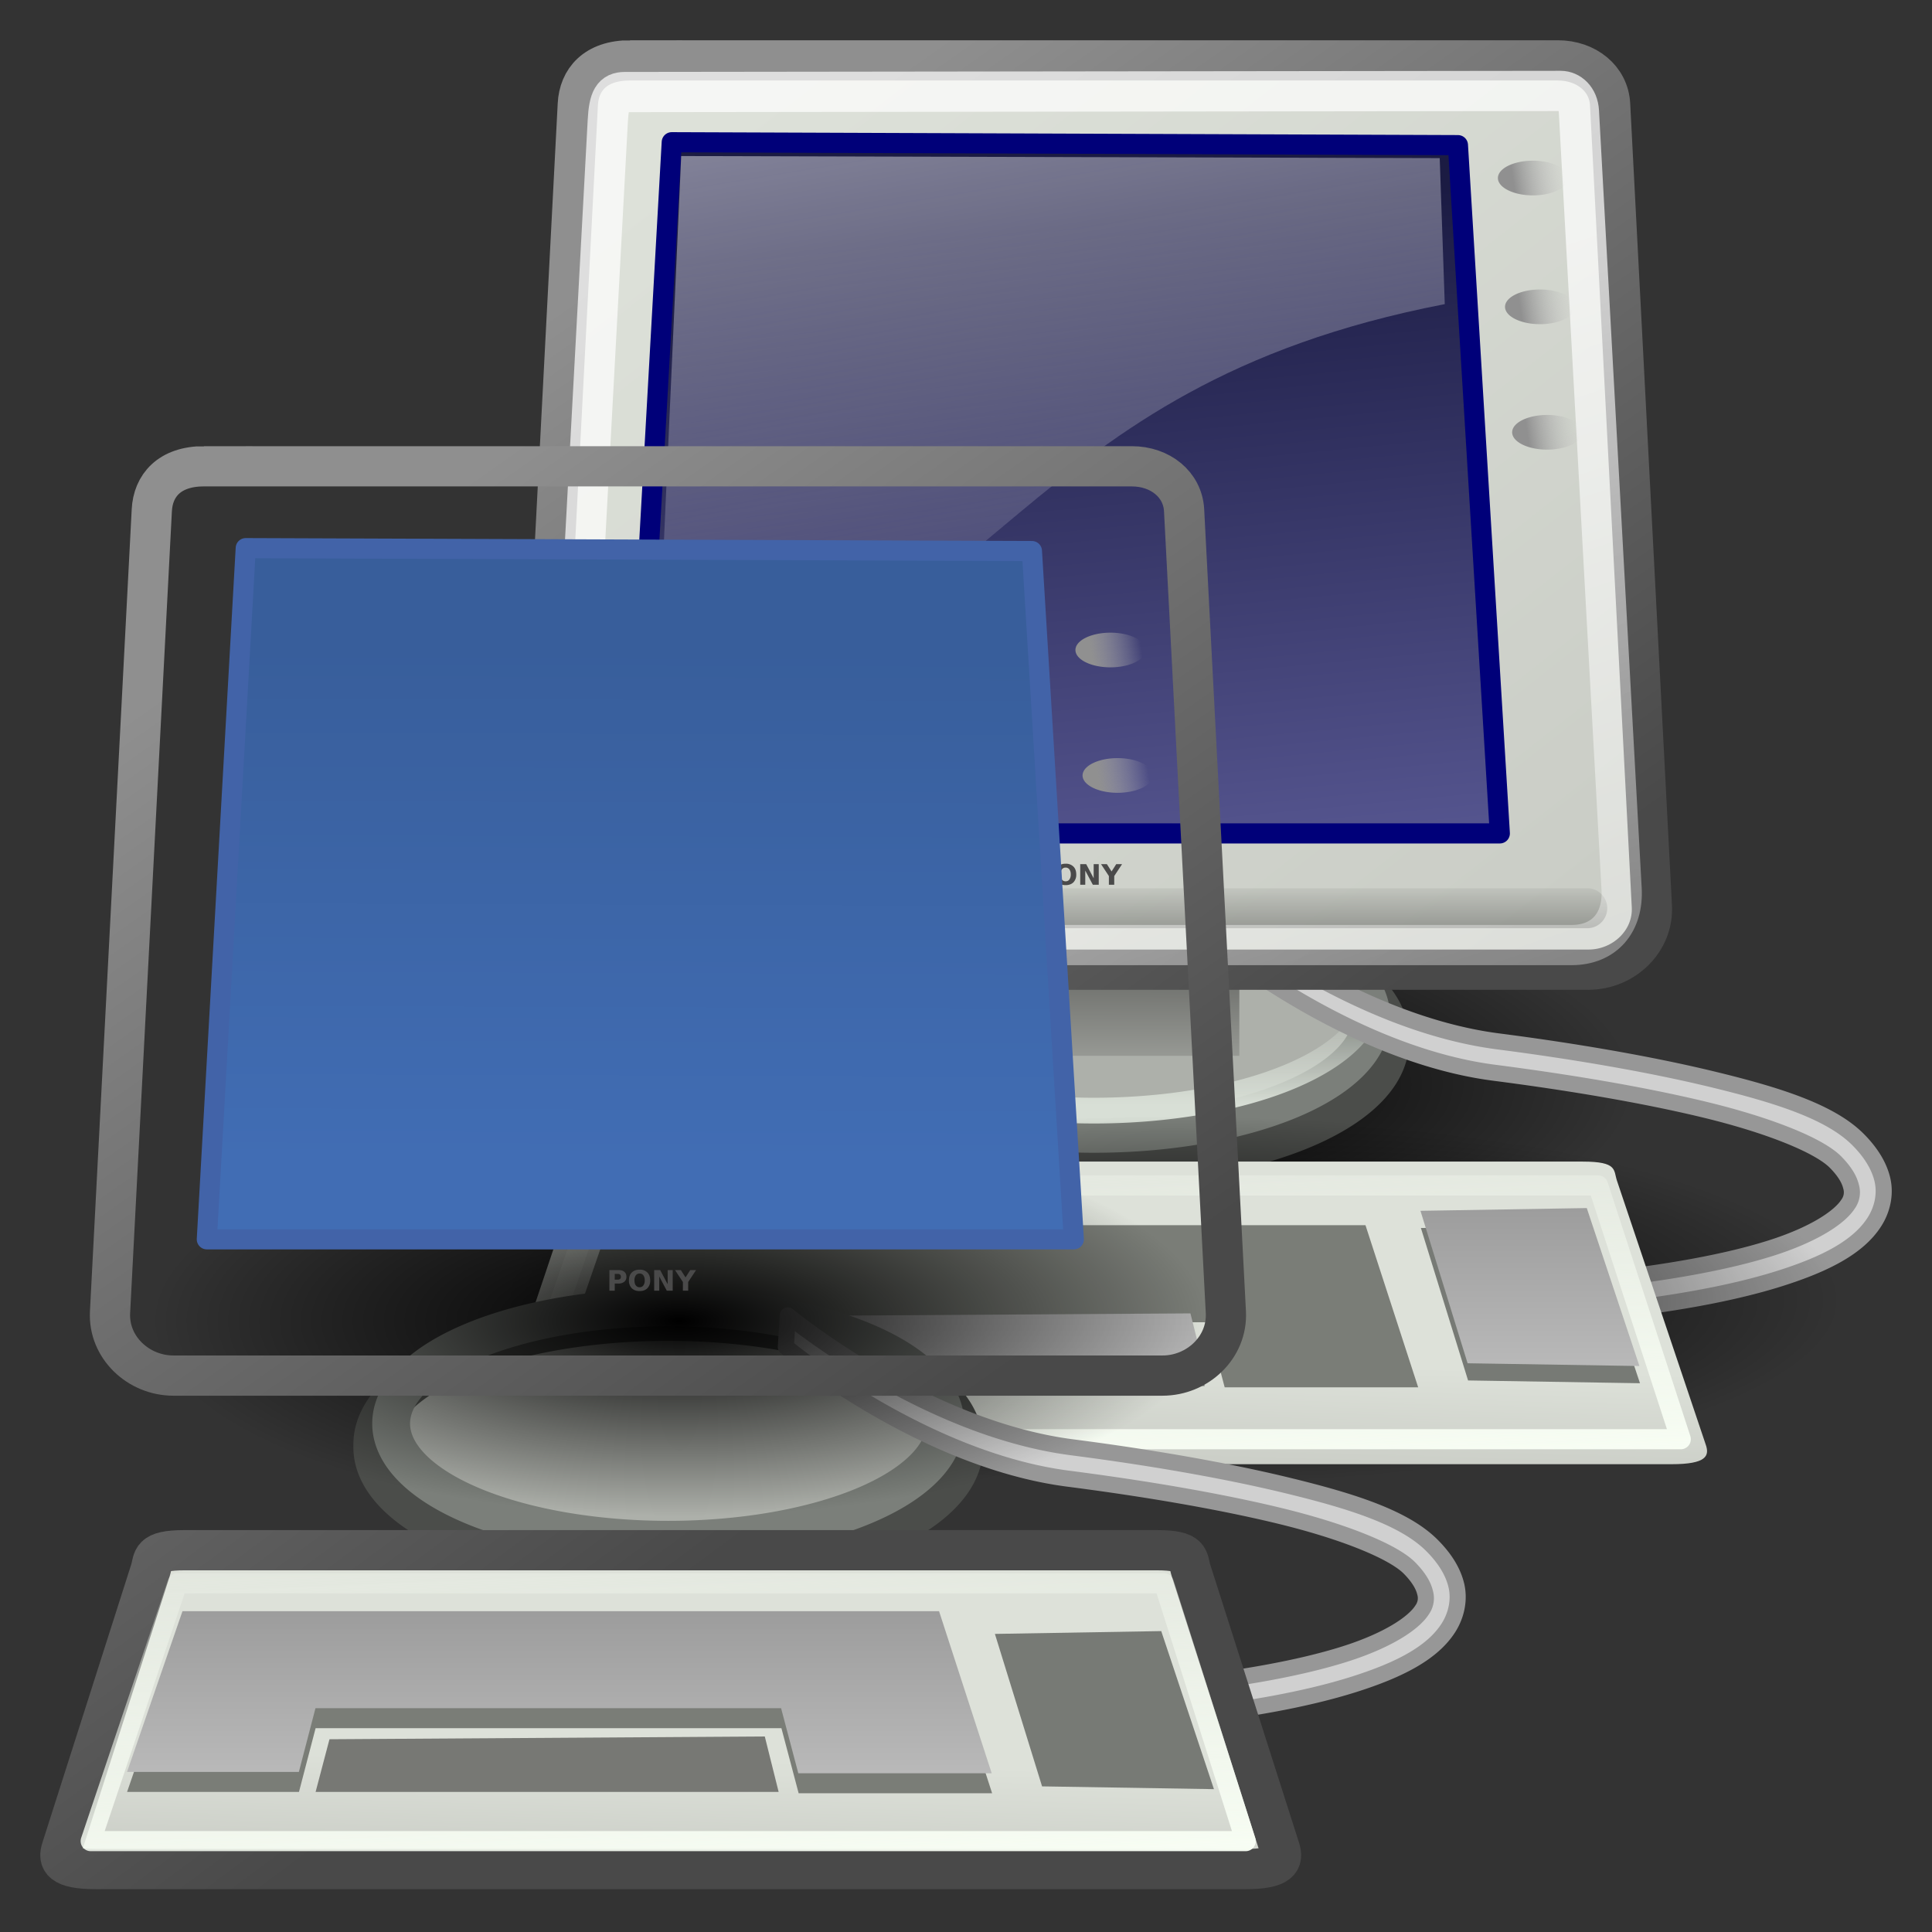 <svg xmlns="http://www.w3.org/2000/svg" xmlns:xlink="http://www.w3.org/1999/xlink" viewBox="0 0 48 48"><rect x="0" y="0" width="48" height="48" fill="#333333" stroke="none"/><defs><linearGradient id="m" y2="64.893" xlink:href="#c" gradientUnits="userSpaceOnUse" x2="12.128" gradientTransform="scale(1.816 .551)" y1="53.535" x1="12.207"/><linearGradient id="b"><stop offset="0" stop-color="#d8dfd6"/><stop offset="1" stop-color="#d8dfd6" stop-opacity="0"/></linearGradient><linearGradient id="j"><stop offset="0" stop-color="#909090"/><stop offset="1" stop-color="#bebebe" stop-opacity="0"/></linearGradient><linearGradient id="c"><stop offset="0" stop-color="#585956"/><stop offset="1" stop-color="#bbbeb8"/></linearGradient><linearGradient id="a"><stop offset="0"/><stop offset="1" stop-opacity="0"/></linearGradient><linearGradient id="g"><stop offset="0" stop-color="#fff"/><stop offset="1" stop-color="#fcfcff" stop-opacity="0"/></linearGradient><linearGradient id="i"><stop offset="0" stop-color="#f9fff5"/><stop offset="1" stop-color="#f9fff5" stop-opacity="0"/></linearGradient><linearGradient id="f"><stop offset="0" stop-color="#fff"/><stop offset="1" stop-color="#fff" stop-opacity="0"/></linearGradient><linearGradient id="e"><stop offset="0" stop-color="#8f8f8f"/><stop offset="1" stop-color="#494949"/></linearGradient><linearGradient id="d"><stop offset="0" stop-color="#dde1d9"/><stop offset="1" stop-color="#cacdc6"/></linearGradient><linearGradient id="p" y2="8.867" gradientUnits="userSpaceOnUse" x2="16.316" gradientTransform="matrix(1.174 0 0 .945 .722 -1.331)" y1="32.622" x1="19.15"><stop offset="0" stop-color="#5b5b97"/><stop offset="1" stop-color="#1b1b43"/></linearGradient><linearGradient id="A" y2="74.098" xlink:href="#i" gradientUnits="userSpaceOnUse" x2="8.649" gradientTransform="matrix(2.119 0 0 .474 1.162 -1.378)" y1="101.28" x1="13.629"/><linearGradient id="l" y2="44.879" xlink:href="#b" gradientUnits="userSpaceOnUse" x2="-23.886" gradientTransform="scale(1.493 .67)" y1="49.953" x1="-23.886"/><linearGradient id="h"><stop offset="0" stop-color="#9d9d9d"/><stop offset="1" stop-color="#b9b9b9"/></linearGradient><linearGradient id="o" y2="33.34" xlink:href="#d" gradientUnits="userSpaceOnUse" x2="34.784" gradientTransform="matrix(1.13 0 0 .885 -1.625 -1.304)" y1="7.229" x1="8.612"/><linearGradient id="n" y2="31.246" xlink:href="#e" gradientUnits="userSpaceOnUse" x2="32.537" gradientTransform="scale(1.104 .905)" y1="5.382" x1="10.391"/><linearGradient id="q" y2="162.45" xlink:href="#a" gradientUnits="userSpaceOnUse" x2="3.707" gradientTransform="matrix(5.705 0 0 .175 1 -.68)" y1="171.29" x1="3.707"/><linearGradient id="r" y2="55.201" xlink:href="#f" gradientUnits="userSpaceOnUse" x2="34.975" gradientTransform="matrix(1.108 0 0 .902 1 1)" y1="13.005" x1="17.698"/><linearGradient id="s" y2="26.729" xlink:href="#g" gradientUnits="userSpaceOnUse" x2="17.199" gradientTransform="matrix(1.239 0 0 .896 .59 -1.331)" y1="1.654" x1="11.492"/><linearGradient id="t" y2="52.536" xlink:href="#d" gradientUnits="userSpaceOnUse" x2="18.177" gradientTransform="scale(1.13 .885)" y1="48.643" x1="18.317"/><linearGradient id="u" y2="100.2" xlink:href="#h" gradientUnits="userSpaceOnUse" x2="8.113" gradientTransform="scale(2.31 .433)" y1="88.509" x1="8.113"/><linearGradient id="v" y2="74.098" xlink:href="#i" gradientUnits="userSpaceOnUse" x2="8.649" gradientTransform="matrix(2.144 0 0 .467 1 -.509)" y1="101.28" x1="13.629"/><linearGradient id="w" y2="3.845" xlink:href="#j" gradientUnits="userSpaceOnUse" x2="35.521" y1="3.938" x1="34.301"/><linearGradient id="z" y2="52.536" xlink:href="#d" gradientUnits="userSpaceOnUse" x2="18.177" gradientTransform="matrix(1.13 0 0 .933 0 -2.527)" y1="48.643" x1="18.317"/><linearGradient id="y" y2="31.246" xlink:href="#e" gradientUnits="userSpaceOnUse" x2="32.537" gradientTransform="matrix(1.104 0 0 .954 0 -2.527)" y1="5.382" x1="10.391"/><linearGradient id="x" y2="7.503" gradientUnits="userSpaceOnUse" x2="18.241" y1="23.835" x1="18.189"><stop offset="0" stop-color="#416db4"/><stop offset="1" stop-color="#385e9b"/></linearGradient><radialGradient id="k" xlink:href="#a" gradientUnits="userSpaceOnUse" cy="67.502" cx="12.576" gradientTransform="scale(1.926 .519)" r="8.766"/></defs><path d="M41.101 35.051a16.882 4.552 0 11-33.765 0 16.882 4.552 0 1133.765 0z" transform="matrix(.779 0 0 1.067 8.596 -10.434)" fill-rule="evenodd" color="#000" fill="url(#k)"/><path d="M34.507 25.834a7.322 3.07 0 11-14.643 0 7.322 3.07 0 1114.643 0z" fill-rule="evenodd" color="#000" stroke="#4b4d4a" stroke-width="1" fill="#adb0aa"/><path d="M34.07 25.283a6.884 2.887 0 11-13.768 0 6.884 2.887 0 1113.769 0z" color="#000" stroke="#7b7f7a" stroke-width=".94" fill="none"/><path d="M-26.264 29.716a9.394 3.94 0 11-18.789 0 9.394 3.94 0 1118.789 0z" transform="translate(53.317 2.923) scale(.733)" color="#000" stroke="url(#l)" stroke-width=".873" fill="none"/><path d="M30.158 22.597l-.05.78s3.37 2.804 7.015 3.275c1.822.235 3.705.547 5.26.925s2.797.873 3.215 1.29c.242.243.352.448.39.61a.498.498 0 01-.073.438c-.206.324-.842.754-1.924 1.096-2.165.684-6.017 1.12-11.35 1.12v.78c5.375 0 9.247-.412 11.57-1.145 1.16-.366 1.967-.791 2.361-1.412.198-.311.279-.693.195-1.048s-.3-.69-.608-.998c-.685-.684-1.978-1.096-3.58-1.485-1.604-.39-3.52-.713-5.359-.95-3.677-.475-7.062-3.276-7.062-3.276z" stroke-linejoin="round" fill-rule="evenodd" stroke="#979797" stroke-width=".4" fill="#d0d0d0"/><path d="M41.101 35.051a16.882 4.552 0 11-33.765 0 16.882 4.552 0 1133.765 0z" transform="matrix(.779 0 0 1.067 8.596 -14.645)" color="#000" fill-rule="evenodd" fill="url(#k)"/><path fill-rule="evenodd" color="#000" fill="url(#m)" d="M17.472 30.704h9.04v2.74h-9.04z" transform="translate(10.138 .179) scale(.779)"/><path d="M7.08 1.696H36.67c.91 0 1.624.583 1.667 1.401l1.332 25.578c.058 1.118-.901 2.021-2.02 2.021H6.102c-1.119 0-2.078-.903-2.02-2.02L5.414 3.096c.04-.773.548-1.401 1.667-1.401z" fill-rule="evenodd" color="#000" stroke="url(#n)" stroke-width="1.283" fill="url(#o)" transform="translate(10.138 .179) scale(.779)"/><path d="M8.41 4.306L7.169 26.35H34.82L33.484 4.399 8.41 4.306z" stroke-linejoin="round" fill-rule="evenodd" color="#000" stroke="#000079" stroke-width=".642" fill="url(#p)" transform="translate(10.138 .179) scale(.779)"/><path d="M6.177 28.736h31.43" stroke-opacity=".248" stroke="url(#q)" stroke-linecap="round" stroke-width="1.278" fill="none" transform="translate(10.138 .179) scale(.779)"/><path d="M6.915 2.706L36.76 2.67c.284 0 .559.237.582.652l1.362 24.803c.058 1.057-.54 1.786-1.598 1.786H6.582c-1.06 0-1.594-.729-1.536-1.786L6.37 3.63c.038-.716.166-.923.544-.924z" stroke-opacity=".701" color="#000" stroke="url(#r)" stroke-width="1.283" fill="none" transform="translate(10.138 .179) scale(.779)"/><path d="M8.711 4.746L7.91 22.617c11.045-2.4 11.421-10.493 25.154-13.147l-.161-4.657-24.19-.066z" opacity=".531" fill-rule="evenodd" fill="url(#s)" transform="translate(10.138 .179) scale(.779)"/><path d="M41.101 35.051a16.882 4.552 0 11-33.765 0 16.882 4.552 0 1133.765 0z" transform="matrix(.985 0 0 1.006 5.294 -2.94)" color="#000" fill-rule="evenodd" fill="url(#k)"/><path d="M6.462 36.817h31.003c1.12 0 .977.272 1.092.613l2.834 8.425c.115.342.027.613-1.092.613H3.627c-1.118 0-1.206-.271-1.091-.613L5.37 37.43c.115-.341-.027-.613 1.092-.613z" fill-rule="evenodd" color="#000" stroke="url(#n)" stroke-width="1.283" fill="url(#t)" transform="translate(10.138 .179) scale(.779)"/><path d="M15.12 30.44l-1.378 3.995h4.27l.414-1.584h11.573l.428 1.617h4.807l-1.309-4.028H15.12z" fill-rule="evenodd" fill="#7a7d77"/><path d="M18.77 33.126l-.344 1.31H29.93l-.345-1.379-10.815.069z" fill-rule="evenodd" fill="#777874"/><path d="M39.436 30.44l1.309 3.926-4.271-.069-1.172-3.788 4.134-.07z" fill-rule="evenodd" color="#000" fill="#777a75"/><path d="M37.593 38.299l1.679 5.038-5.48-.088-1.503-4.862 5.304-.088z" fill-rule="evenodd" color="#000" fill="url(#u)" transform="translate(10.138 .179) scale(.779)"/><path d="M6.392 38.21l-1.768 5.127h5.48l.53-2.033h14.85l.549 2.075h6.168l-1.679-5.169H6.392z" fill="url(#u)" fill-rule="evenodd" transform="translate(10.138 .179) scale(.779)"/><path d="M11.076 41.746l-.442 1.679h14.761l-.442-1.767-13.877.088z" color="#000" fill-rule="evenodd" fill="url(#u)" transform="translate(10.138 .179) scale(.779)"/><path d="M6.128 37.578h31.826l2.637 8.093H3.33l2.798-8.093z" stroke-linejoin="round" color="#000" stroke="url(#v)" stroke-width=".642" fill="none" transform="translate(10.138 .179) scale(.779)"/><path d="M35.621 3.938a.84.84 0 11-1.68 0 .84.84 0 111.68 0z" transform="matrix(1.037 0 0 .513 2.018 2.403)" fill-rule="evenodd" color="#000" fill="url(#w)"/><path d="M35.621 3.938a.84.84 0 11-1.68 0 .84.84 0 111.68 0z" transform="matrix(1.037 0 0 .513 2.106 4.044)" color="#000" fill-rule="evenodd" fill="url(#w)"/><path d="M35.621 3.938a.84.84 0 11-1.68 0 .84.84 0 111.68 0z" transform="matrix(1.037 0 0 .513 2.195 5.603)" color="#000" fill-rule="evenodd" fill="url(#w)"/><path d="M35.621 3.938a.84.84 0 11-1.68 0 .84.84 0 111.68 0z" transform="matrix(1.037 0 0 .513 2.283 7.161)" color="#000" fill-rule="evenodd" fill="url(#w)"/><path d="M35.621 3.938a.84.84 0 11-1.68 0 .84.84 0 111.68 0z" transform="matrix(1.037 0 0 .513 2.372 8.72)" color="#000" fill-rule="evenodd" fill="url(#w)"/><path d="M25.725 21.469h.22c.065 0 .115.014.15.043.035.029.052.07.052.123a.153.153 0 01-.052.125.228.228 0 01-.15.044h-.087v.177h-.133v-.512m.133.095v.144h.073c.026 0 .045-.006.06-.019s.02-.03.02-.054a.068.068 0 00-.02-.053.09.09 0 00-.06-.018h-.073m.617-.009a.11.11 0 00-.094.045.204.204 0 00-.033.125c0 .055.01.096.033.125.022.03.053.046.094.046s.072-.015.094-.046a.207.207 0 00.034-.125.209.209 0 00-.034-.125.112.112 0 00-.094-.045m0-.096a.26.26 0 01.194.071c.047.047.07.112.07.195a.266.266 0 01-.07.196c-.047.046-.112.07-.194.07s-.147-.024-.194-.07a.266.266 0 01-.07-.196c0-.083.023-.148.07-.195a.26.26 0 01.194-.07m.363.009h.148l.186.351v-.351h.126v.512h-.147l-.188-.352v.352h-.125v-.512m.517 0h.145l.117.182.116-.182h.145l-.195.296v.216h-.133v-.216l-.195-.296" fill="#4a4a4a"/><g><path d="M41.101 35.051a16.882 4.552 0 11-33.765 0 16.882 4.552 0 1133.765 0z" transform="matrix(.779 0 0 1.067 -1.988 -.349)" color="#000" fill-rule="evenodd" fill="url(#k)"/><path d="M23.923 35.919a7.322 3.07 0 11-14.643 0 7.322 3.07 0 1114.643 0z" fill-rule="evenodd" color="#000" stroke="#4b4d4a" stroke-width="1" fill="#adb0aa"/><path d="M23.486 35.368a6.884 2.887 0 11-13.768 0 6.884 2.887 0 1113.768 0z" color="#000" stroke="#7b7f7a" stroke-width=".94" fill="none"/><path d="M-26.264 29.716a9.394 3.94 0 11-18.789 0 9.394 3.94 0 1118.789 0z" transform="translate(42.732 13.008) scale(.733)" color="#000" stroke="url(#l)" stroke-width=".873" fill="none"/><path d="M19.573 32.682l-.049.78s3.37 2.804 7.014 3.275c1.822.235 3.705.547 5.26.925s2.797.873 3.216 1.29c.241.243.351.448.39.61a.498.498 0 01-.074.438c-.206.324-.842.754-1.923 1.096-2.165.684-6.018 1.12-11.35 1.12v.78c5.374 0 9.246-.412 11.569-1.145 1.16-.366 1.967-.791 2.362-1.412.197-.311.278-.693.195-1.048s-.3-.69-.609-.998c-.684-.684-1.977-1.096-3.58-1.485-1.603-.39-3.52-.713-5.358-.95-3.678-.475-7.063-3.276-7.063-3.276z" stroke-linejoin="round" fill-rule="evenodd" stroke="#979797" stroke-width=".4" fill="#d0d0d0"/><path d="M41.101 35.051a16.882 4.552 0 11-33.765 0 16.882 4.552 0 1133.765 0z" transform="matrix(.779 0 0 1.067 -1.988 -4.56)" color="#000" fill-rule="evenodd" fill="url(#k)"/><path color="#000" fill-rule="evenodd" fill="url(#m)" d="M17.472 30.704h9.04v2.74h-9.04z" transform="translate(-.446 10.264) scale(.779)"/><path d="M7.08 1.696H36.67c.91 0 1.624.583 1.667 1.401l1.332 25.578c.058 1.118-.901 2.021-2.02 2.021H6.102c-1.119 0-2.078-.903-2.02-2.02L5.414 3.096c.04-.773.548-1.401 1.667-1.401z" fill-rule="evenodd" color="#000" stroke="url(#n)" stroke-width="1.283" fill="url(#o)" transform="translate(-.446 10.264) scale(.779)"/><path d="M8.41 4.306L7.169 26.35H34.82L33.484 4.399 8.41 4.306z" stroke-linejoin="round" fill-rule="evenodd" stroke="#4263a8" stroke-width=".642" fill="url(#x)" transform="translate(-.446 10.264) scale(.779)"/><path d="M6.177 28.736h31.43" stroke-opacity=".248" stroke="url(#q)" stroke-linecap="round" stroke-width="1.278" fill="none" transform="translate(-.446 10.264) scale(.779)"/><path d="M6.915 2.706L36.76 2.67c.284 0 .559.237.582.652l1.362 24.803c.058 1.057-.54 1.786-1.598 1.786H6.582c-1.06 0-1.594-.729-1.536-1.786L6.37 3.63c.038-.716.166-.923.544-.924z" stroke-opacity=".701" color="#000" stroke="url(#r)" stroke-width="1.283" fill="none" transform="translate(-.446 10.264) scale(.779)"/><path d="M8.711 4.746L7.91 22.617c11.045-2.4 11.421-10.493 25.154-13.147l-.161-4.657-24.19-.066z" opacity=".531" fill="url(#s)" fill-rule="evenodd" transform="translate(-.446 10.264) scale(.779)"/><path d="M41.101 35.051a16.882 4.552 0 11-33.765 0 16.882 4.552 0 1133.765 0z" transform="matrix(.985 0 0 1.006 -5.29 7.146)" color="#000" fill-rule="evenodd" fill="url(#k)"/><path d="M6.462 36.265h31.003c1.12 0 .977.286 1.092.646l2.834 8.877c.115.36.027.646-1.092.646H3.627c-1.118 0-1.206-.286-1.091-.646l2.834-8.877c.115-.36-.027-.646 1.092-.646z" fill-rule="evenodd" color="#000" stroke="url(#y)" stroke-width="1.283" fill="url(#z)" transform="translate(-.446 10.264) scale(.779)"/><path d="M4.535 40.525L3.157 44.52h4.271l.413-1.584h11.573l.428 1.617h4.807l-1.308-4.028H4.535z" fill-rule="evenodd" fill="#7a7d77"/><path d="M8.186 43.21l-.345 1.31h11.504l-.344-1.378-10.815.069z" fill-rule="evenodd" fill="#777874"/><path d="M28.851 40.525l1.309 3.926-4.27-.069-1.172-3.788 4.133-.07z" fill-rule="evenodd" color="#000" fill="#777a75"/><path d="M37.593 38.299l1.679 5.038-5.48-.088-1.503-4.862 5.304-.088z" color="#000" fill-rule="evenodd" fill="url(#u)" transform="translate(-.446 10.264) scale(.779)"/><path d="M6.392 38.21l-1.768 5.127h5.48l.53-2.033h14.85l.549 2.075h6.168l-1.679-5.169H6.392z" fill="url(#u)" fill-rule="evenodd" transform="translate(-.446 10.264) scale(.779)"/><path d="M11.076 41.746l-.442 1.679h14.761l-.442-1.767-13.877.088z" color="#000" fill-rule="evenodd" fill="url(#u)" transform="translate(-.446 10.264) scale(.779)"/><path d="M6.231 37.321h31.463l2.607 8.222H3.465l2.766-8.222z" stroke-linejoin="round" color="#000" stroke="url(#A)" stroke-width=".642" fill="none" transform="translate(-.446 10.264) scale(.779)"/><path d="M35.621 3.938a.84.84 0 11-1.68 0 .84.84 0 111.68 0z" transform="matrix(1.037 0 0 .513 -8.566 12.488)" color="#000" fill-rule="evenodd" fill="url(#w)"/><path d="M35.621 3.938a.84.84 0 11-1.68 0 .84.84 0 111.68 0z" transform="matrix(1.037 0 0 .513 -8.478 14.129)" color="#000" fill-rule="evenodd" fill="url(#w)"/><path d="M35.621 3.938a.84.84 0 11-1.68 0 .84.84 0 111.68 0z" transform="matrix(1.037 0 0 .513 -8.39 15.688)" color="#000" fill-rule="evenodd" fill="url(#w)"/><path d="M35.621 3.938a.84.84 0 11-1.68 0 .84.84 0 111.68 0z" transform="matrix(1.037 0 0 .513 -8.301 17.246)" color="#000" fill-rule="evenodd" fill="url(#w)"/><path d="M35.621 3.938a.84.84 0 11-1.68 0 .84.84 0 111.68 0z" transform="matrix(1.037 0 0 .513 -8.212 18.805)" color="#000" fill-rule="evenodd" fill="url(#w)"/><path d="M15.14 31.554h.22c.065 0 .116.014.15.043.035.029.053.07.053.123a.153.153 0 01-.053.125.228.228 0 01-.15.044h-.087v.177h-.133v-.512m.133.095v.144h.073c.026 0 .045-.006.06-.019s.02-.03.02-.054a.068.068 0 00-.02-.053.09.09 0 00-.06-.018h-.073m.617-.009a.11.11 0 00-.093.045.204.204 0 00-.034.125c0 .055.011.096.034.125.022.03.053.046.093.046s.072-.015.095-.046a.207.207 0 00.033-.125.209.209 0 00-.033-.125.112.112 0 00-.095-.045m0-.096a.26.26 0 01.194.071c.047.047.07.112.07.195a.266.266 0 01-.07.196c-.046.046-.111.07-.194.07s-.146-.024-.194-.07a.266.266 0 01-.07-.196c0-.083.023-.148.07-.195a.26.26 0 01.194-.07m.363.009h.148l.187.351v-.351h.125v.512h-.147l-.187-.352v.352h-.126v-.512m.517 0h.145l.117.182.117-.182h.145l-.196.296v.216h-.132v-.216l-.196-.296" fill="#4a4a4a"/></g></svg>